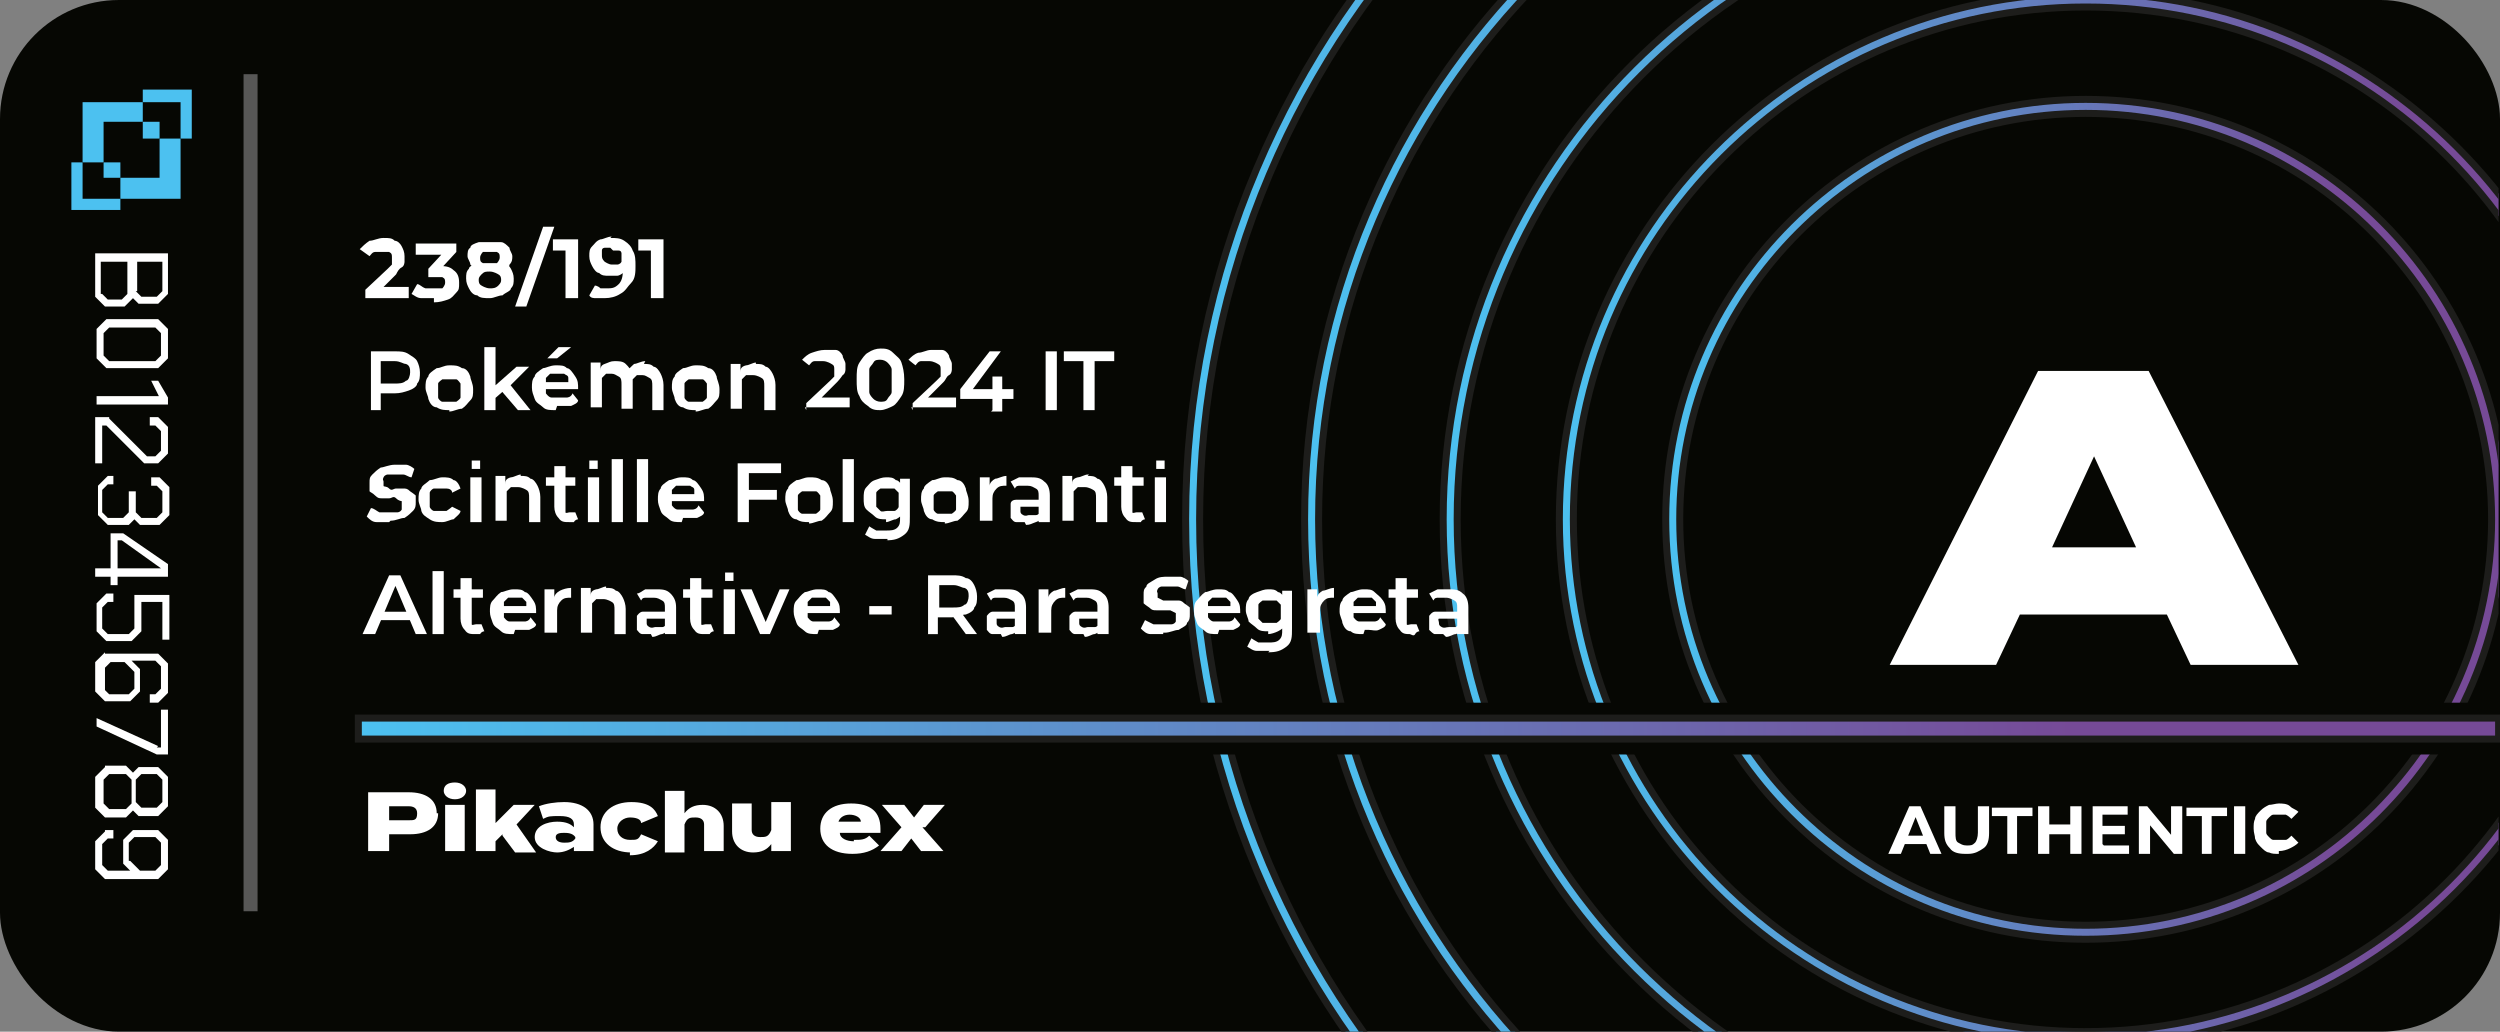 <?xml version="1.0" encoding="UTF-8"?>
<svg id="Livello_1" xmlns="http://www.w3.org/2000/svg" width="178.6" height="73.7" xmlns:xlink="http://www.w3.org/1999/xlink" version="1.1" viewBox="0 0 178.6 73.7">
  <rect x="0" y="0" width="178.6" height="73.7" fill="#808080" stroke="none"/>
  <!-- Generator: Adobe Illustrator 29.6.1, SVG Export Plug-In . SVG Version: 2.1.1 Build 9)  -->
  <defs>
    <clipPath id="clippath">
      <rect y="0" width="178.5" height="73.7" rx="8.5" ry="8.5" style="fill: none;"/>
    </clipPath>
    <linearGradient id="Sfumatura_senza_nome" data-name="Sfumatura senza nome" x1="119.2" y1="37.9" x2="179.1" y2="37.9" gradientTransform="translate(0 75) scale(1 -1)" gradientUnits="userSpaceOnUse">
      <stop offset="0" stop-color="#4cc1f0"/>
      <stop offset=".8" stop-color="#764a97"/>
    </linearGradient>
    <linearGradient id="Sfumatura_senza_nome_2" data-name="Sfumatura senza nome 2" x1="111.5" y1="37.9" x2="186.7" y2="37.9" gradientTransform="translate(0 75) scale(1 -1)" gradientUnits="userSpaceOnUse">
      <stop offset="0" stop-color="#4cc1f0"/>
      <stop offset=".8" stop-color="#764a97"/>
    </linearGradient>
    <linearGradient id="Sfumatura_senza_nome_3" data-name="Sfumatura senza nome 3" x1="103.3" y1="37.9" x2="195" y2="37.9" gradientTransform="translate(0 75) scale(1 -1)" gradientUnits="userSpaceOnUse">
      <stop offset="0" stop-color="#4cc1f0"/>
      <stop offset=".8" stop-color="#764a97"/>
    </linearGradient>
    <linearGradient id="Sfumatura_senza_nome_4" data-name="Sfumatura senza nome 4" x1="84.8" y1="37.9" x2="213.4" y2="37.9" gradientTransform="translate(0 75) scale(1 -1)" gradientUnits="userSpaceOnUse">
      <stop offset="0" stop-color="#4cc1f0"/>
      <stop offset=".8" stop-color="#764a97"/>
    </linearGradient>
    <linearGradient id="Sfumatura_senza_nome_5" data-name="Sfumatura senza nome 5" x1="93.3" y1="37.9" x2="204.9" y2="37.9" gradientTransform="translate(0 75) scale(1 -1)" gradientUnits="userSpaceOnUse">
      <stop offset="0" stop-color="#4cc1f0"/>
      <stop offset=".8" stop-color="#764a97"/>
    </linearGradient>
    <linearGradient id="Sfumatura_senza_nome_6" data-name="Sfumatura senza nome 6" x1="25.7" y1="23" x2="178.6" y2="23" gradientTransform="translate(0 75) scale(1 -1)" gradientUnits="userSpaceOnUse">
      <stop offset="0" stop-color="#4cc1f0"/>
      <stop offset=".8" stop-color="#764a97"/>
    </linearGradient>
  </defs>
  <g id="Livello_2">
    <rect y="0" width="178.6" height="73.7" rx="8.5" ry="8.5" style="fill: #060703;"/>
  </g>
  <g id="Livello_11" data-name="Livello_1">
    <line x1="17.9" y1="5.3" x2="17.9" y2="65.1" style="fill: none; stroke: #575756; stroke-miterlimit: 10; stroke-width: 1px;"/>
    <g style="clip-path: url(#clippath);">
      <g>
        <path d="M149,7.1c-16.5,0-30,13.4-30,30s13.4,30,30,30,30-13.4,30-30-13.4-30-30-30ZM149,66.1c-16,0-29-13-29-29s13-29,29-29,29,13,29,29-13,29-29,29Z" style="fill: url(#Sfumatura_senza_nome); stroke: #1d1d1b; stroke-miterlimit: 10; stroke-width: .5px;"/>
        <path d="M149-.5c-20.7,0-37.6,16.9-37.6,37.6s16.9,37.6,37.6,37.6,37.6-16.9,37.6-37.6S169.7-.5,149-.5ZM149,73.7c-20.2,0-36.6-16.4-36.6-36.6S128.8.5,149,.5s36.6,16.4,36.6,36.6-16.4,36.6-36.6,36.6Z" style="fill: url(#Sfumatura_senza_nome_2); stroke: #1d1d1b; stroke-miterlimit: 10; stroke-width: .5px;"/>
        <path d="M149-8.8c-25.3,0-45.9,20.6-45.9,45.9s20.6,45.9,45.9,45.9,45.9-20.6,45.9-45.9-20.6-45.9-45.9-45.9ZM149,82c-24.7,0-44.9-20.1-44.9-44.9S124.3-7.8,149-7.8s44.9,20.1,44.9,44.9-20.1,44.9-44.9,44.9Z" style="fill: url(#Sfumatura_senza_nome_3); stroke: #1d1d1b; stroke-miterlimit: 10; stroke-width: .5px;"/>
        <path d="M149-27.2c-35.4,0-64.3,28.8-64.3,64.3s28.8,64.3,64.3,64.3,64.3-28.8,64.3-64.3-28.8-64.3-64.3-64.3ZM149,100.4c-34.9,0-63.3-28.4-63.3-63.3s28.4-63.3,63.3-63.3,63.3,28.4,63.3,63.3-28.4,63.3-63.3,63.3Z" style="fill: url(#Sfumatura_senza_nome_4); stroke: #1d1d1b; stroke-miterlimit: 10; stroke-width: .5px;"/>
        <path d="M149-18.7c-30.8,0-55.8,25-55.8,55.8s25,55.8,55.8,55.8,55.8-25,55.8-55.8-25-55.8-55.8-55.8ZM149,91.9c-30.2,0-54.8-24.6-54.8-54.8s24.6-54.8,54.8-54.8,54.8,24.6,54.8,54.8-24.6,54.8-54.8,54.8Z" style="fill: url(#Sfumatura_senza_nome_5); stroke: #1d1d1b; stroke-miterlimit: 10; stroke-width: .5px;"/>
      </g>
    </g>
    <rect x="25.6" y="50.2" width="152.9" height="3.7" style="fill: #060703;"/>
    <rect x="25.6" y="51.3" width="152.9" height="1.5" style="fill: url(#Sfumatura_senza_nome_6); stroke: #1d1d1b; stroke-miterlimit: 10; stroke-width: .5px;"/>
    <polygon points="11.4 9.9 11.4 8.7 10.2 8.7 10.2 9.9 11.4 9.9 11.4 9.9 11.4 9.9" style="fill: #4cc1f0;"/>
    <polygon points="8.6 12.7 8.6 11.6 7.4 11.6 7.4 11.6 7.4 11.6 7.4 12.7 8.6 12.7 8.6 12.7 8.6 12.7" style="fill: #4cc1f0;"/>
    <polygon points="12.9 14.2 12.9 9.9 12.9 9.9 11.4 9.9 11.4 9.9 11.4 9.9 11.4 12.7 8.6 12.7 8.6 12.7 8.6 12.7 8.6 14.2 12.9 14.2" style="fill: #4cc1f0;"/>
    <polygon points="11.4 9.9 11.4 9.9 11.4 9.9 11.4 9.9" style="fill: #4cc1f0;"/>
    <polygon points="11.4 9.9 11.4 9.9 11.4 9.9 11.4 9.9" style="fill: #4cc1f0;"/>
    <polygon points="8.6 12.7 8.6 12.7 8.6 12.7 8.6 12.7" style="fill: #4cc1f0;"/>
    <polygon points="8.6 12.7 8.6 12.7 8.6 12.7 8.6 12.7" style="fill: #4cc1f0;"/>
    <polygon points="13.7 9.9 13.7 6.4 10.2 6.4 10.2 7.3 12.9 7.3 12.9 9.9 12.9 9.9 13.7 9.9" style="fill: #4cc1f0;"/>
    <polygon points="8.6 14.2 5.9 14.2 5.9 11.6 5.1 11.6 5.1 15 8.6 15 8.6 14.2" style="fill: #4cc1f0;"/>
    <polygon points="7.4 11.6 7.4 8.7 10.2 8.7 10.2 7.3 5.9 7.3 5.9 11.6 7.4 11.6 7.4 11.6 7.4 11.6" style="fill: #4cc1f0;"/>
    <polygon points="7.4 11.6 7.4 11.6 7.4 11.6 7.4 11.6" style="fill: #4cc1f0;"/>
    <polygon points="7.4 11.6 7.4 11.6 7.4 11.6 7.4 11.6" style="fill: #4cc1f0;"/>
  </g>
  <g id="Livello_3">
    <g>
      <rect x="25.9" y="56.4" width="147.8" height="12" style="fill: none;"/>
      <path d="M31.3,58.1c0,1-.8,1.5-2,1.5h-1.5v1.2h-1.5v-4.2h2.9c1.2,0,2,.5,2,1.5h0ZM29.8,58.1c0-.4-.3-.5-.6-.5h-1.4v1h1.4c.4,0,.6,0,.6-.5Z" style="fill: #fff;"/>
      <path d="M31.7,56.5c0-.4.3-.6.8-.6s.8.3.8.6-.3.6-.8.6-.8-.3-.8-.6ZM33.2,60.8h-1.4v-3.3h1.4v3.3Z" style="fill: #fff;"/>
      <path d="M35.9,59.6l-.5.5v.7h-1.4v-4.4h1.4v2.4l1.3-1.3h1.5l-1.3,1.4,1.4,2h-1.5l-.9-1.2h0Z" style="fill: #fff;"/>
      <path d="M42.4,58.9v1.3c0,.2,0,.4,0,.6h-1.4s0-.2,0-.3h0c-.3.2-.7.4-1.2.4s-1.6-.3-1.6-1.1.9-1.1,1.6-1.1,1,.2,1.2.4v-.2c0-.4-.3-.6-1-.6s-.8,0-1.2.2l-.3-.9c.5-.2,1.2-.3,1.8-.3,1.3,0,2.1.6,2.1,1.6ZM41.1,59.8c-.2-.3-.6-.3-.8-.3s-.6,0-.6.3.3.4.6.4.6,0,.8-.3h0Z" style="fill: #fff;"/>
      <path d="M45.1,60.9c-1.3,0-2.2-.7-2.2-1.8s.9-1.8,2.2-1.8,1.7.5,1.9,1l-1.2.5c0-.3-.4-.4-.8-.4s-.9.3-.9.8.4.8.9.8.6,0,.8-.4l1.2.5c-.3.5-.9,1-2,1v-.2Z" style="fill: #fff;"/>
      <path d="M51.7,58.8v2h-1.4v-1.9c0-.3-.2-.5-.6-.5s-.6,0-.8.5v2h-1.4v-4.4h1.4v1.6c.3-.4.7-.6,1.3-.6.9,0,1.5.6,1.5,1.5v-.2Z" style="fill: #fff;"/>
      <path d="M56.5,57.5v3.3h-1.4v-.5c-.3.4-.7.6-1.3.6-.9,0-1.5-.6-1.5-1.5v-2h1.4v1.9c0,.3.2.5.6.5s.6,0,.8-.5v-2h1.4v.2Z" style="fill: #fff;"/>
      <path d="M61,60c.5,0,.8,0,1.1-.3l.7.7c-.5.4-1.1.6-1.9.6-1.5,0-2.3-.7-2.3-1.8s.8-1.8,2.2-1.8,2.1.6,2.1,1.8,0,.2,0,.3h-2.9c0,.4.5.6,1,.6h0ZM59.9,58.7h1.6c0-.3-.4-.5-.8-.5s-.7.2-.8.5Z" style="fill: #fff;"/>
      <path d="M65.9,59.1l1.5,1.7h-1.6l-.7-.9-.7.9h-1.5l1.5-1.7-1.4-1.6h1.6l.7.9.7-.9h1.5l-1.4,1.6h-.2Z" style="fill: #fff;"/>
    </g>
    <g>
      <rect x="126.8" y="25.3" width="45.5" height="26.7" style="fill: none;"/>
      <path d="M154.8,43.9h-10.5l-1.7,3.6h-7.6l10.6-21h7.9l10.7,21h-7.7l-1.7-3.6ZM152.6,39.1l-3-6.5-3,6.5h6.1,0Z" style="fill: #fff;"/>
    </g>
    <g>
      <rect x="25.9" y="8.8" width="108.9" height="42.9" style="fill: none;"/>
      <path d="M26.1,21.3v-.6l1.6-1.5.3-.3s0-.2,0-.3v-.2c0-.2,0-.3-.2-.4,0,0-.3,0-.5,0s-.3,0-.5,0c-.2,0-.3.2-.4.3l-.7-.5c.2-.2.4-.4.7-.6.3,0,.6-.2,1-.2s.6,0,.8.2c.2,0,.4.2.5.4s.2.4.2.7v.4c0,0,0,.3-.2.4s-.3.3-.4.5l-1.3,1.3-.2-.4h2.4v.8s-3.2,0-3.2,0Z" style="fill: #fff;"/>
      <path d="M31,21.3c-.3,0-.6,0-.9,0s-.5-.2-.7-.3l.4-.7c.2,0,.3.2.6.3.2,0,.4,0,.6,0s.4,0,.6,0c0,0,.2-.2.2-.4s0-.3-.2-.4c0,0-.3,0-.6,0h-.4v-.6l1.2-1.3v.3c0,0-2.1,0-2.1,0v-.8h2.9v.6l-1.2,1.3-.5-.3h.3c.5,0,.9,0,1.2.3.3.2.4.5.4.9s0,.5-.2.7-.3.4-.6.5-.6.2-1,.2h0Z" style="fill: #fff;"/>
      <path d="M35,21.3c-.4,0-.7,0-.9-.2-.3,0-.5-.3-.6-.5s-.2-.4-.2-.7,0-.5.2-.7c0-.2.4-.3.6-.4.3,0,.6,0,.9,0s.7,0,.9,0c.3,0,.5.2.6.4s.2.4.2.7,0,.5-.2.7c0,.2-.4.3-.6.5-.3,0-.6.2-.9.2ZM35,19.3c-.3,0-.6,0-.8,0-.2,0-.4-.2-.6-.4,0-.2-.2-.4-.2-.6s0-.5.2-.6c0-.2.3-.3.6-.4.2,0,.5,0,.8,0s.6,0,.8,0c.2,0,.4.2.6.4,0,.2.2.4.2.6s0,.4-.2.6c0,.2-.3.3-.6.4-.2,0-.5,0-.9,0h0ZM35,20.6c.2,0,.4,0,.6-.2s.2-.3.2-.4,0-.3-.2-.4c0,0-.3-.2-.6-.2s-.4,0-.6.2-.2.3-.2.4,0,.3.2.4c0,0,.3.2.6.2ZM35,18.8c.2,0,.4,0,.5,0,0,0,.2-.2.2-.4s0-.3-.2-.4c0,0-.3,0-.5,0s-.3,0-.5,0c0,0-.2.2-.2.4s0,.3.2.4c0,0,.3,0,.5,0Z" style="fill: #fff;"/>
      <path d="M36.8,21.9l2-5.7h.8l-2,5.7s-.8,0-.8,0Z" style="fill: #fff;"/>
      <path d="M40.4,21.3v-3.8l.4.4h-1.3v-.8h1.8v4.2h-1,0Z" style="fill: #fff;"/>
      <path d="M43.6,17c.4,0,.7,0,1,.2s.5.4.6.7c.2.3.2.7.2,1.1s0,.9-.3,1.2-.4.6-.8.8c-.3.2-.7.3-1.1.3h-.6c-.2,0-.4,0-.5-.2l.4-.7c0,0,.2,0,.4.2h.4c.4,0,.6,0,.9-.3.2-.2.3-.5.3-1s0-.2,0-.2v-.3l.3.3c0,.2-.2.3-.3.4s-.3.2-.4.2h-.6c-.3,0-.5,0-.7-.2-.2,0-.4-.3-.5-.5s-.2-.4-.2-.7,0-.5.2-.7.3-.4.6-.5c.2,0,.5-.2.8-.2h0ZM43.6,17.7h-.4c0,0-.2,0-.2.2v.3c0,.2,0,.3.2.5,0,0,.3.2.5.2h.4c0,0,.2,0,.3-.2v-.6s0-.2-.2-.2h-.4l-.2-.2Z" style="fill: #fff;"/>
      <path d="M46.5,21.3v-3.8l.4.4h-1.3v-.8h1.8v4.2h-1,0Z" style="fill: #fff;"/>
      <path d="M26.5,29.3v-4.2h1.7c.4,0,.7,0,1,.2s.5.3.6.5.2.5.2.8,0,.6-.2.8c0,.2-.3.4-.6.5s-.6.2-1,.2h-1.3l.3-.4v1.6h-.8,0ZM27.2,27.8l-.3-.4h1.3c.3,0,.6,0,.8-.2.2,0,.3-.4.3-.6s0-.5-.3-.6c-.2,0-.4-.2-.8-.2h-1.3l.3-.4v2.4Z" style="fill: #fff;"/>
      <path d="M32.1,29.3c-.3,0-.6,0-.9-.2-.3,0-.5-.3-.6-.6,0-.2-.2-.5-.2-.8s0-.6.2-.8c0-.2.3-.4.6-.6.3,0,.5-.2.9-.2s.6,0,.9.2c.3,0,.5.3.6.6,0,.2.2.5.2.9s0,.6-.2.8-.3.4-.6.6c-.3,0-.6.2-.9.2h0ZM32.1,28.7c.2,0,.3,0,.5,0,0,0,.3-.2.3-.3,0-.2,0-.3,0-.5s0-.4,0-.5c0,0-.2-.3-.3-.3s-.3,0-.5,0-.3,0-.5,0c0,0-.3.2-.3.3,0,.2,0,.3,0,.5s0,.4,0,.5.2.3.3.3.3,0,.5,0Z" style="fill: #fff;"/>
      <path d="M34.6,29.3v-4.5h.8v4.5h-.8ZM35.2,28.6v-.9l1.7-1.5h.9l-1.4,1.4-.4.3-.8.7ZM37,29.3l-1.2-1.4.5-.6,1.6,2s-.9,0-.9,0Z" style="fill: #fff;"/>
      <path d="M39.7,29.3c-.4,0-.7,0-.9-.2s-.5-.3-.6-.6-.2-.5-.2-.8,0-.6.2-.8c0-.2.3-.4.6-.6.2,0,.5-.2.9-.2s.6,0,.8.2c.2,0,.4.3.6.6s.2.5.2.9,0,0,0,0h0c0,0-2.7,0-2.7,0v-.5h2.3l-.3.2c0-.2,0-.3,0-.5s-.2-.2-.3-.3c0,0-.3,0-.5,0s-.3,0-.5,0c0,0-.2.2-.3.3,0,0,0,.3,0,.5h0c0,.3,0,.5,0,.6,0,0,.2.3.4.3s.3,0,.6,0h.5c0,0,.3,0,.4-.3l.4.5c0,.2-.3.3-.5.4-.2,0-.5,0-.7,0h-.3ZM39.1,25.6l.8-.8h.9l-1,.8h-.7Z" style="fill: #fff;"/>
      <path d="M46,26c.3,0,.5,0,.7.2.2,0,.4.3.5.5s.2.5.2.8v1.8h-.8v-1.7c0-.3,0-.5-.2-.6s-.3-.2-.5-.2-.3,0-.4,0c0,0-.2.2-.3.3,0,0,0,.3,0,.5v1.6h-.8v-1.7c0-.3,0-.5-.2-.6s-.3-.2-.5-.2-.3,0-.4,0c0,0-.2.2-.3.3,0,0,0,.3,0,.5v1.6h-.8v-3.2h.7v.9-.3c0-.2,0-.4.3-.5s.4-.2.7-.2.6,0,.8.2.4.4.4.7h-.3c0-.3.3-.5.5-.7.2,0,.5-.2.8-.2h0Z" style="fill: #fff;"/>
      <path d="M49.7,29.3c-.3,0-.6,0-.9-.2-.3,0-.5-.3-.6-.6,0-.2-.2-.5-.2-.8s0-.6.2-.8c0-.2.3-.4.6-.6.3,0,.5-.2.9-.2s.6,0,.9.2c.3,0,.5.3.6.6,0,.2.2.5.2.9s0,.6-.2.8-.3.4-.6.6c-.3,0-.6.2-.9.2h0ZM49.7,28.7c.2,0,.3,0,.5,0,0,0,.3-.2.3-.3,0-.2,0-.3,0-.5s0-.4,0-.5c0,0-.2-.3-.3-.3s-.3,0-.5,0-.3,0-.5,0c0,0-.3.2-.3.3,0,.2,0,.3,0,.5s0,.4,0,.5.2.3.3.3.3,0,.5,0Z" style="fill: #fff;"/>
      <path d="M54,26c.3,0,.5,0,.7.2.2,0,.4.3.5.5s.2.5.2.8v1.8h-.8v-1.7c0-.3,0-.5-.2-.6,0,0-.3-.2-.6-.2s-.3,0-.5,0c0,0-.2.2-.3.3,0,0,0,.3,0,.5v1.6h-.8v-3.2h.7v.9-.3c0-.2,0-.4.4-.5.2,0,.5-.2.7-.2h0Z" style="fill: #fff;"/>
      <path d="M57.6,29.3v-.5l1.7-1.6c0,0,.2-.2.3-.3,0,0,0-.2,0-.3v-.2c0-.2,0-.3-.2-.4,0,0-.3-.2-.6-.2s-.4,0-.6,0c-.2,0-.3.2-.4.3l-.5-.4c.2-.2.4-.4.7-.5s.6-.2.9-.2.6,0,.8,0c.2,0,.4.2.5.4,0,.2.2.4.2.6v.4c0,0,0,.3-.2.4,0,0-.2.3-.4.5l-1.4,1.4-.2-.3h2.5v.7h-3.2Z" style="fill: #fff;"/>
      <path d="M62.9,29.3c-.3,0-.6,0-.9-.3-.3-.2-.5-.4-.6-.7-.2-.3-.2-.7-.2-1.2s0-.9.2-1.2c.2-.3.4-.6.6-.7.3-.2.6-.3.9-.3s.6,0,.9.3.5.4.6.7.2.7.2,1.2,0,.9-.2,1.2c-.2.3-.4.6-.6.7s-.6.3-.9.3ZM62.9,28.7c.2,0,.4,0,.5-.2s.3-.3.3-.5,0-.5,0-.8,0-.6,0-.8c0-.2-.2-.4-.3-.5s-.3-.2-.5-.2-.4,0-.5.2-.3.3-.3.5,0,.5,0,.8,0,.6,0,.8c0,.2.2.4.3.5s.3.2.5.2Z" style="fill: #fff;"/>
      <path d="M65.2,29.3v-.5l1.7-1.6c0,0,.2-.2.3-.3,0,0,0-.2,0-.3v-.2c0-.2,0-.3-.2-.4,0,0-.3-.2-.6-.2s-.4,0-.6,0c-.2,0-.3.2-.4.3l-.5-.4c.2-.2.4-.4.7-.5.3,0,.6-.2.9-.2s.6,0,.8,0c.2,0,.4.2.5.4,0,.2.2.4.2.6v.4c0,0,0,.3-.2.4s-.2.3-.4.5l-1.4,1.4-.2-.3h2.5v.7h-3.2Z" style="fill: #fff;"/>
      <path d="M68.6,28.3v-.5l2.1-2.7h.8l-2,2.7h-.4c0,0,3.3,0,3.3,0v.7h-3.8ZM70.9,29.3v-2.4h.7v2.5h-.8,0Z" style="fill: #fff;"/>
      <path d="M74.7,29.3v-4.2h.8v4.2h-.8Z" style="fill: #fff;"/>
      <path d="M77.4,29.3v-3.5h-1.4v-.7h3.6v.7h-1.4v3.5s-.8,0-.8,0Z" style="fill: #fff;"/>
      <path d="M27.8,37.3c-.3,0-.6,0-.9,0-.3,0-.5-.2-.7-.4l.3-.6c.2,0,.4.2.6.3.2,0,.5,0,.8,0h.5c0,0,.2,0,.3-.2v-.3c0,0,0-.2,0-.3,0,0-.2,0-.4-.2s-.3,0-.5,0c-.2,0-.4,0-.5,0-.2,0-.3,0-.5-.2s-.3-.2-.4-.3c0,0,0-.3,0-.6s0-.4.2-.6.3-.3.6-.5c.2,0,.6-.2,1-.2h.8c.2,0,.5.2.6.3l-.2.6c-.2,0-.4-.2-.6-.2h-1.1c0,0-.2,0-.3.2s0,.2,0,.3,0,.2,0,.3.2,0,.4.2.3,0,.5,0c.2,0,.4,0,.5,0,.2,0,.3,0,.5.2,0,0,.3.2.4.3,0,0,0,.3,0,.5s0,.4-.2.6-.3.3-.6.5c-.3,0-.6.2-1,.2h0Z" style="fill: #fff;"/>
      <path d="M31.6,37.3c-.3,0-.6,0-.9-.2s-.5-.3-.6-.6c0-.2-.2-.5-.2-.8s0-.6.2-.8c0-.2.4-.4.6-.6.3,0,.6-.2.9-.2s.6,0,.8.2c.2,0,.4.3.5.6l-.6.3c0-.2-.2-.3-.4-.3s-.3,0-.4,0-.4,0-.5,0-.3.2-.3.3c0,.2,0,.3,0,.5s0,.4,0,.5.2.3.3.3.3,0,.5,0,.3,0,.4,0c0,0,.3-.2.4-.3l.6.3c0,.2-.3.4-.5.6-.2,0-.5.2-.8.2Z" style="fill: #fff;"/>
      <path d="M34,33.5c0,0-.3,0-.3,0,0,0,0-.2,0-.3s0-.2,0-.3c0,0,.2,0,.3,0s.3,0,.3,0c0,0,0,.2,0,.3s0,.2,0,.3c0,0-.2,0-.3,0ZM33.6,37.3v-3.2h.8v3.2h-.8Z" style="fill: #fff;"/>
      <path d="M37.2,34c.3,0,.5,0,.7.2.2,0,.4.3.5.5s.2.5.2.8v1.8h-.8v-1.7c0-.3,0-.5-.2-.6,0,0-.3-.2-.6-.2s-.3,0-.5,0c0,0-.2.2-.3.3,0,0,0,.3,0,.5v1.6h-.8v-3.2h.7v.9-.3c0-.2,0-.4.4-.5.2,0,.5-.2.7-.2h0Z" style="fill: #fff;"/>
      <path d="M39,34.7v-.6h2.1v.6h-2.1ZM40.7,37.3c-.4,0-.6,0-.8-.3-.2-.2-.3-.5-.3-.8v-2.9h.8v2.9c0,.2,0,.3,0,.4s.2,0,.3,0,.3,0,.4,0l.2.5s-.2,0-.3.2c0,0-.3,0-.4,0Z" style="fill: #fff;"/>
      <path d="M42.4,33.5c0,0-.3,0-.3,0,0,0,0-.2,0-.3s0-.2,0-.3c0,0,.2,0,.3,0s.3,0,.3,0c0,0,0,.2,0,.3s0,.2,0,.3c0,0-.2,0-.3,0ZM42,37.3v-3.2h.8v3.2h-.8Z" style="fill: #fff;"/>
      <path d="M43.7,37.3v-4.5h.8v4.5h-.8Z" style="fill: #fff;"/>
      <path d="M45.5,37.3v-4.5h.8v4.5h-.8Z" style="fill: #fff;"/>
      <path d="M48.7,37.3c-.4,0-.7,0-.9-.2s-.5-.3-.6-.6-.2-.5-.2-.8,0-.6.2-.8c0-.2.3-.4.6-.6.2,0,.5-.2.9-.2s.6,0,.8.2c.2,0,.4.3.6.6s.2.5.2.9,0,0,0,0h0c0,0-2.7,0-2.7,0v-.5h2.3l-.3.2c0-.2,0-.3,0-.5s-.2-.2-.3-.3c0,0-.3,0-.5,0s-.3,0-.5,0c0,0-.2.2-.3.3,0,0,0,.3,0,.5h0c0,.3,0,.5,0,.6,0,0,.2.3.4.3s.3,0,.6,0h.5c0,0,.3,0,.4-.3l.4.5c0,.2-.3.3-.5.4-.2,0-.5,0-.7,0h-.3Z" style="fill: #fff;"/>
      <path d="M53.5,37.3h-.8v-4.2h3.1v.7h-2.3v3.5ZM53.4,35h2.1v.7h-2.1v-.7Z" style="fill: #fff;"/>
      <path d="M57.8,37.3c-.3,0-.6,0-.9-.2-.3,0-.5-.3-.6-.6,0-.2-.2-.5-.2-.8s0-.6.2-.8c0-.2.3-.4.6-.6.3,0,.5-.2.9-.2s.6,0,.9.2c.3,0,.5.3.6.6,0,.2.2.5.2.9s0,.6-.2.8-.3.4-.6.6c-.3,0-.6.2-.9.2h0ZM57.8,36.7c.2,0,.3,0,.5,0,0,0,.3-.2.3-.3,0-.2,0-.3,0-.5s0-.4,0-.5c0,0-.2-.3-.3-.3s-.3,0-.5,0-.3,0-.5,0c0,0-.3.2-.3.3,0,.2,0,.3,0,.5s0,.4,0,.5.2.3.3.3.3,0,.5,0Z" style="fill: #fff;"/>
      <path d="M60.2,37.3v-4.5h.8v4.5h-.8Z" style="fill: #fff;"/>
      <path d="M63.3,37.1c-.3,0-.6,0-.8-.2s-.4-.3-.6-.5-.2-.5-.2-.8,0-.6.2-.8.3-.4.6-.5.5-.2.8-.2.5,0,.7.2c.2,0,.4.3.5.5s.2.5.2.9,0,.6-.2.9c0,.2-.3.4-.5.5-.2,0-.5.2-.7.2v-.2ZM63.4,38.5c-.3,0-.6,0-.9,0-.3,0-.5-.2-.7-.3l.3-.6c0,0,.3.2.5.3.2,0,.4,0,.7,0s.6,0,.8-.2c.2-.2.2-.4.2-.7v-2.8h.7v2.7c0,.6,0,1-.4,1.3s-.7.4-1.3.4h.1ZM63.4,36.5c.2,0,.4,0,.5,0s.3-.2.3-.3,0-.3,0-.5,0-.3,0-.5c0,0-.2-.2-.3-.3,0,0-.3,0-.5,0s-.4,0-.5,0c0,0-.3.2-.3.3s0,.3,0,.5,0,.3,0,.5c0,0,.2.2.3.3s.3,0,.5,0Z" style="fill: #fff;"/>
      <path d="M67.5,37.3c-.3,0-.6,0-.9-.2-.3,0-.5-.3-.6-.6,0-.2-.2-.5-.2-.8s0-.6.2-.8c0-.2.3-.4.6-.6.3,0,.5-.2.9-.2s.6,0,.9.2c.3,0,.5.3.6.6,0,.2.2.5.2.9s0,.6-.2.8-.3.4-.6.6c-.3,0-.6.2-.9.2h0ZM67.5,36.7c.2,0,.3,0,.5,0,0,0,.3-.2.3-.3,0-.2,0-.3,0-.5s0-.4,0-.5c0,0-.2-.3-.3-.3s-.3,0-.5,0-.3,0-.5,0c0,0-.3.2-.3.3,0,.2,0,.3,0,.5s0,.4,0,.5.2.3.3.3.3,0,.5,0Z" style="fill: #fff;"/>
      <path d="M70,37.3v-3.2h.7v.9-.3c0-.2.2-.4.4-.5.2,0,.5-.2.8-.2v.7h0c-.3,0-.5,0-.7.2s-.3.4-.3.7v1.6h-.9Z" style="fill: #fff;"/>
      <path d="M73.2,37.3c-.2,0-.5,0-.6,0-.2,0-.3-.2-.4-.3,0,0,0-.3,0-.5s0-.3,0-.5.2-.3.4-.3.5,0,.8,0h.9v.5h-.9c-.3,0-.4,0-.5,0,0,0,0,.2,0,.3s0,.2.2.3.3,0,.4,0,.3,0,.5,0,.3-.2.3-.4v.5c0,.2,0,.3-.3.4s-.4.2-.7.2h0ZM74.2,37.3v-.6h0v-1.3c0-.2,0-.4-.2-.5s-.3-.2-.6-.2h-.5c-.2,0-.3,0-.4.2l-.3-.5.6-.3h.7c.5,0,.8,0,1.1.3.3.2.4.6.4,1v1.9h-.8Z" style="fill: #fff;"/>
      <path d="M77.7,34c.3,0,.5,0,.7.2.2,0,.4.3.5.5s.2.5.2.8v1.8h-.8v-1.7c0-.3,0-.5-.2-.6,0,0-.3-.2-.6-.2s-.3,0-.5,0c0,0-.2.2-.3.3,0,0,0,.3,0,.5v1.6h-.8v-3.2h.7v.9-.3c0-.2,0-.4.4-.5.2,0,.5-.2.7-.2h.1Z" style="fill: #fff;"/>
      <path d="M79.6,34.7v-.6h2.1v.6h-2.1ZM81.2,37.3c-.4,0-.6,0-.8-.3-.2-.2-.3-.5-.3-.8v-2.9h.8v2.9c0,.2,0,.3,0,.4s.2,0,.3,0,.3,0,.4,0l.2.5s-.2,0-.3.2c0,0-.3,0-.4,0Z" style="fill: #fff;"/>
      <path d="M82.9,33.5c0,0-.3,0-.3,0,0,0,0-.2,0-.3s0-.2,0-.3c0,0,.2,0,.3,0s.3,0,.3,0c0,0,0,.2,0,.3s0,.2,0,.3c0,0-.2,0-.3,0ZM82.5,37.3v-3.2h.8v3.2h-.8Z" style="fill: #fff;"/>
      <path d="M25.9,45.3l1.9-4.2h.8l1.9,4.2h-.8l-1.6-3.8h.3l-1.6,3.8h-.9ZM26.7,44.3l.2-.6h2.3l.2.6h-2.7Z" style="fill: #fff;"/>
      <path d="M30.9,45.3v-4.5h.8v4.5h-.8Z" style="fill: #fff;"/>
      <path d="M32.4,42.7v-.6h2.1v.6h-2.1ZM34,45.3c-.4,0-.6,0-.8-.3-.2-.2-.3-.5-.3-.8v-2.9h.8v2.9c0,.2,0,.3,0,.4s.2,0,.3,0,.3,0,.4,0l.2.5s-.2,0-.3.2c0,0-.3,0-.4,0Z" style="fill: #fff;"/>
      <path d="M36.7,45.3c-.4,0-.7,0-.9-.2s-.5-.3-.6-.6-.2-.5-.2-.8,0-.6.2-.8.3-.4.6-.6c.2,0,.5-.2.9-.2s.6,0,.8.2c.2,0,.4.3.6.6s.2.5.2.9,0,0,0,0h0c0,0-2.7,0-2.7,0v-.5h2.3l-.3.2c0-.2,0-.3,0-.5,0,0-.2-.2-.3-.3,0,0-.3,0-.5,0s-.3,0-.5,0c0,0-.2.2-.3.3,0,0,0,.3,0,.5h0c0,.3,0,.5,0,.6,0,0,.2.3.4.3s.3,0,.6,0h.5c0,0,.3,0,.4-.3l.4.5c0,.2-.3.3-.5.4-.2,0-.5,0-.7,0h-.3Z" style="fill: #fff;"/>
      <path d="M38.9,45.3v-3.2h.7v.9-.3c0-.2.2-.4.4-.5s.5-.2.8-.2v.7h0c-.3,0-.5,0-.7.2s-.3.4-.3.7v1.6h-.9Z" style="fill: #fff;"/>
      <path d="M43.3,42c.3,0,.5,0,.7.2.2,0,.4.3.5.5s.2.5.2.8v1.8h-.8v-1.7c0-.3,0-.5-.2-.6,0,0-.3-.2-.6-.2s-.3,0-.5,0c0,0-.2.2-.3.3,0,0,0,.3,0,.5v1.6h-.8v-3.2h.7v.9-.3c0-.2,0-.4.4-.5.2,0,.5-.2.7-.2h0Z" style="fill: #fff;"/>
      <path d="M46.5,45.3c-.2,0-.5,0-.6,0-.2,0-.3-.2-.4-.3,0,0,0-.3,0-.5s0-.3,0-.5c0,0,.2-.3.4-.3s.5,0,.8,0h.9v.5h-.9c-.3,0-.4,0-.5,0,0,0,0,.2,0,.3s0,.2.2.3.3,0,.4,0,.3,0,.5,0,.3-.2.3-.4v.5c0,.2,0,.3-.3.4-.2,0-.4.2-.7.2h0ZM47.5,45.3v-.6h0v-1.3c0-.2,0-.4-.2-.5s-.3-.2-.6-.2h-.5c-.2,0-.3,0-.4.2l-.3-.5c.2,0,.4-.2.6-.3h.7c.5,0,.8,0,1.1.3s.4.6.4,1v1.9h-.8Z" style="fill: #fff;"/>
      <path d="M48.8,42.7v-.6h2.1v.6h-2.1ZM50.4,45.3c-.4,0-.6,0-.8-.3-.2-.2-.3-.5-.3-.8v-2.9h.8v2.9c0,.2,0,.3,0,.4s.2,0,.3,0,.3,0,.4,0l.2.5s-.2,0-.3.2c0,0-.3,0-.4,0Z" style="fill: #fff;"/>
      <path d="M52.1,41.5c0,0-.3,0-.3,0,0,0,0-.2,0-.3s0-.2,0-.3c0,0,.2,0,.3,0s.3,0,.3,0c0,0,0,.2,0,.3s0,.2,0,.3c0,0-.2,0-.3,0ZM51.7,45.3v-3.2h.8v3.2h-.8Z" style="fill: #fff;"/>
      <path d="M54.3,45.3l-1.4-3.2h.8l1.2,2.8h-.4l1.2-2.8h.7l-1.4,3.2h-.8,0Z" style="fill: #fff;"/>
      <path d="M58.4,45.3c-.4,0-.7,0-.9-.2s-.5-.3-.6-.6-.2-.5-.2-.8,0-.6.2-.8.3-.4.6-.6c.2,0,.5-.2.9-.2s.6,0,.8.2c.2,0,.4.3.6.6s.2.5.2.9,0,0,0,0h0c0,0-2.7,0-2.7,0v-.5h2.3l-.3.2c0-.2,0-.3,0-.5,0,0-.2-.2-.3-.3,0,0-.3,0-.5,0s-.3,0-.5,0c0,0-.2.2-.3.3,0,0,0,.3,0,.5h0c0,.3,0,.5,0,.6,0,0,.2.3.4.3s.3,0,.6,0h.5c0,0,.3,0,.4-.3l.4.5c0,.2-.3.3-.5.4-.2,0-.5,0-.7,0h-.3Z" style="fill: #fff;"/>
      <path d="M62.1,43.9v-.6h1.6v.6h-1.6Z" style="fill: #fff;"/>
      <path d="M66.3,45.3v-4.2h1.7c.4,0,.7,0,1,.2.3,0,.5.3.6.5s.2.5.2.8,0,.6-.2.8c0,.2-.3.4-.6.5-.3,0-.6.2-1,.2h-1.3l.3-.4v1.6h-.8,0ZM67.1,43.8l-.3-.4h1.3c.3,0,.6,0,.8-.2.2,0,.3-.4.3-.6s0-.5-.3-.6c-.2,0-.4-.2-.8-.2h-1.3l.3-.4v2.4ZM69,45.3l-1.1-1.5h.8l1.1,1.5h-.8Z" style="fill: #fff;"/>
      <path d="M71.5,45.3c-.2,0-.5,0-.6,0-.2,0-.3-.2-.4-.3,0,0,0-.3,0-.5s0-.3,0-.5c0,0,.2-.3.4-.3s.5,0,.8,0h.9v.5h-.9c-.3,0-.4,0-.5,0,0,0,0,.2,0,.3s0,.2.2.3.3,0,.4,0,.3,0,.5,0,.3-.2.3-.4v.5c0,.2,0,.3-.3.4-.2,0-.4.2-.7.2h0ZM72.5,45.3v-.6h0v-1.3c0-.2,0-.4-.2-.5s-.3-.2-.6-.2h-.5c-.2,0-.3,0-.4.2l-.3-.5.6-.3h.7c.5,0,.8,0,1.1.3.3.2.4.6.4,1v1.9h-.8Z" style="fill: #fff;"/>
      <path d="M74.2,45.3v-3.2h.7v.9-.3c0-.2.2-.4.4-.5.2,0,.5-.2.8-.2v.7h0c-.3,0-.5,0-.7.2s-.3.4-.3.7v1.6h-.9Z" style="fill: #fff;"/>
      <path d="M77.4,45.3c-.2,0-.5,0-.6,0-.2,0-.3-.2-.4-.3,0,0,0-.3,0-.5s0-.3,0-.5c0,0,.2-.3.4-.3s.5,0,.8,0h.9v.5h-.9c-.3,0-.4,0-.5,0,0,0,0,.2,0,.3s0,.2.2.3.3,0,.4,0,.3,0,.5,0,.3-.2.3-.4v.5c0,.2,0,.3-.3.4-.2,0-.4.2-.7.2h0ZM78.4,45.3v-.6h0v-1.3c0-.2,0-.4-.2-.5s-.3-.2-.6-.2h-.5c-.2,0-.3,0-.4.2l-.3-.5.6-.3h.7c.5,0,.8,0,1.1.3.3.2.4.6.4,1v1.9h-.8Z" style="fill: #fff;"/>
      <path d="M83.1,45.3c-.3,0-.6,0-.9,0-.3,0-.5-.2-.7-.4l.3-.6.6.3c.2,0,.5,0,.8,0h.5c0,0,.2,0,.3-.2v-.3c0,0,0-.2,0-.3l-.4-.2c-.2,0-.3,0-.5,0-.2,0-.4,0-.5,0-.2,0-.3,0-.5-.2,0,0-.3-.2-.4-.3,0,0,0-.3,0-.6s0-.4.2-.6c0-.2.3-.3.6-.5s.6-.2,1-.2h.8c.2,0,.5.2.6.3l-.2.6c-.2,0-.4-.2-.6-.2h-1.1c0,0-.2,0-.3.2s0,.2,0,.3,0,.2,0,.3l.4.2c.2,0,.3,0,.5,0,.2,0,.4,0,.5,0,.2,0,.3,0,.5.2,0,0,.3.2.4.3,0,0,0,.3,0,.5s0,.4-.2.6c0,.2-.3.3-.6.5-.3,0-.6.2-1,.2h-.1Z" style="fill: #fff;"/>
      <path d="M87,45.3c-.4,0-.7,0-.9-.2s-.5-.3-.6-.6-.2-.5-.2-.8,0-.6.2-.8.3-.4.6-.6c.2,0,.5-.2.9-.2s.6,0,.8.2c.2,0,.4.3.6.6s.2.5.2.9,0,0,0,0h0c0,0-2.7,0-2.7,0v-.5h2.3l-.3.2c0-.2,0-.3,0-.5,0,0-.2-.2-.3-.3,0,0-.3,0-.5,0s-.3,0-.5,0c0,0-.2.2-.3.3,0,0,0,.3,0,.5h0c0,.3,0,.5,0,.6,0,0,.2.3.4.3s.3,0,.6,0h.5c0,0,.3,0,.4-.3l.4.5c0,.2-.3.3-.5.4-.2,0-.5,0-.7,0h-.3Z" style="fill: #fff;"/>
      <path d="M90.6,45.1c-.3,0-.6,0-.8-.2s-.4-.3-.6-.5c0-.2-.2-.5-.2-.8s0-.6.2-.8c0-.2.3-.4.6-.5s.5-.2.8-.2.5,0,.7.2c.2,0,.4.3.5.5s.2.5.2.9,0,.6-.2.9c0,.2-.3.4-.5.5s-.5.2-.7.2v-.2ZM90.7,46.5c-.3,0-.6,0-.9,0-.3,0-.5-.2-.7-.3l.3-.6c0,0,.3.2.5.3.2,0,.4,0,.7,0s.6,0,.8-.2.2-.4.2-.7v-2.8h.7v2.7c0,.6,0,1-.4,1.3s-.7.4-1.3.4h0ZM90.7,44.5c.2,0,.4,0,.5,0,0,0,.3-.2.3-.3s0-.3,0-.5,0-.3,0-.5c0,0-.2-.2-.3-.3,0,0-.3,0-.5,0s-.4,0-.5,0c0,0-.3.2-.3.3s0,.3,0,.5,0,.3,0,.5c0,0,.2.2.3.3.2,0,.3,0,.5,0Z" style="fill: #fff;"/>
      <path d="M93.4,45.3v-3.2h.7v.9-.3c0-.2.2-.4.4-.5.2,0,.5-.2.8-.2v.7h0c-.3,0-.5,0-.7.2s-.3.4-.3.7v1.6h-.9Z" style="fill: #fff;"/>
      <path d="M97.4,45.3c-.4,0-.7,0-.9-.2-.3,0-.5-.3-.6-.6,0-.2-.2-.5-.2-.8s0-.6.2-.8c0-.2.3-.4.6-.6.2,0,.5-.2.9-.2s.6,0,.8.2.4.3.6.6.2.5.2.9,0,0,0,0h0c0,0-2.7,0-2.7,0v-.5h2.3l-.3.2c0-.2,0-.3,0-.5,0,0-.2-.2-.3-.3,0,0-.3,0-.5,0s-.3,0-.5,0c0,0-.2.2-.3.3,0,0,0,.3,0,.5h0c0,.3,0,.5,0,.6,0,0,.2.3.4.3s.3,0,.6,0h.5c0,0,.3,0,.4-.3l.4.5c0,.2-.3.3-.5.4s-.5,0-.7,0h-.3Z" style="fill: #fff;"/>
      <path d="M99.2,42.7v-.6h2.1v.6h-2.1ZM100.8,45.3c-.4,0-.6,0-.8-.3-.2-.2-.3-.5-.3-.8v-2.9h.8v2.9c0,.2,0,.3,0,.4s.2,0,.3,0,.3,0,.4,0l.2.5s-.2,0-.3.2-.3,0-.4,0Z" style="fill: #fff;"/>
      <path d="M103.1,45.3c-.2,0-.5,0-.6,0s-.3-.2-.4-.3c0,0,0-.3,0-.5s0-.3,0-.5c0,0,.2-.3.4-.3s.5,0,.8,0h.9v.5h-.9c-.3,0-.4,0-.5,0s0,.2,0,.3,0,.2.2.3.3,0,.5,0,.3,0,.5,0c0,0,.3-.2.3-.4v.5c0,.2,0,.3-.3.4-.2,0-.4.2-.7.2h0ZM104.1,45.3v-.6h0v-1.3c0-.2,0-.4-.2-.5,0,0-.3-.2-.6-.2h-.5c-.2,0-.3,0-.4.2l-.3-.5.6-.3h.7c.5,0,.8,0,1.1.3.3.2.4.6.4,1v1.9h-.8Z" style="fill: #fff;"/>
    </g>
    <g>
      <path d="M12,18.1v2.9l-.7.7h-1.4l-.4-.4-.6.6h-1.4l-.7-.7v-3.1h5.2ZM9.7,20.8l.4.4h1.1l.4-.4v-2.1h-1.8v2.1h0ZM7.3,21l.4.4h1l.4-.4v-2.3h-1.9v2.3h0Z" style="fill: #fff;"/>
      <path d="M7.6,22.8h3.7l.7.7v2.1l-.7.7h-3.7l-.7-.7v-2.1s.7-.7.7-.7ZM7.4,25.4l.4.4h3.3l.4-.4v-1.6l-.4-.4h-3.3l-.4.4v1.6Z" style="fill: #fff;"/>
      <path d="M11.4,28.4l-.6-1.2h.5l.7,1.2v.5h-5.1v-.6h4.6,0Z" style="fill: #fff;"/>
      <path d="M7.8,29.9l2.7,2.7h.6l.4-.4v-1.4l-.4-.4h-.4v-.6h.6l.7.7v1.9l-.7.7h-1l-2.7-2.7h-.3v2.7h-.5v-3.3h1,0Z" style="fill: #fff;"/>
      <path d="M7.5,34h.6v.6h-.4l-.4.4v1.6l.4.4h1.1l.4-.4v-1.5h.5v1.5l.4.4h1.1l.4-.4v-1.5l-.4-.4h-.4v-.6h.6l.7.7v2l-.7.7h-1.4l-.4-.4-.4.4h-1.5l-.7-.7v-2.1l.7-.7h-.2Z" style="fill: #fff;"/>
      <path d="M7.9,40.6v-2.5h.9l3.2,2.2v.9h-3.6v.6h-.5v-.6h-1.1v-.6s1.1,0,1.1,0ZM8.4,40.6h3.1l-2.8-2h-.3v2Z" style="fill: #fff;"/>
      <path d="M7.5,42.4h.6v.6h-.4l-.4.4v1.5l.4.4h1.5l.4-.4v-2.4h2.5v3.2h-.5v-2.7h-1.5v2.1l-.7.7h-1.8l-.7-.7v-2l.7-.7h0Z" style="fill: #fff;"/>
      <path d="M7.5,46.7h3.8l.7.7v2.1l-.7.7h-.6v-.6h.4l.4-.4v-1.6l-.4-.4h-1.7l.6.6v1.6l-.7.7h-1.8l-.7-.7v-2.1l.7-.7h0ZM7.4,49.2l.4.4h1.4l.4-.4v-1.2l-.7-.7h-1l-.4.4v1.6h0Z" style="fill: #fff;"/>
      <path d="M11.2,53.4h.3v-2.7h.5v3.2h-.8l-4.3-2v-.6l4.4,2h0Z" style="fill: #fff;"/>
      <path d="M7.5,54.7h1.5l.5.5.4-.4h1.4l.7.7v2.1l-.7.7h-1.4l-.4-.4-.5.5h-1.5l-.7-.7v-2.2l.7-.7h0ZM7.4,57.4l.4.4h1.2l.4-.4v-1.7l-.4-.4h-1.2l-.4.4v1.7ZM9.7,57.3l.4.4h1.1l.4-.4v-1.6l-.4-.4h-1.1l-.4.4v1.6Z" style="fill: #fff;"/>
      <path d="M7.5,59.3h.6v.6h-.4l-.4.4v1.5l.4.4h1.6l-.5-.5v-1.7l.7-.7h1.8l.7.7v2.1l-.7.7h-3.8l-.7-.7v-2l.7-.7h0ZM9.3,61.5l.7.7h1.1l.4-.4v-1.6l-.4-.4h-1.5l-.4.4v1.3h0Z" style="fill: #fff;"/>
    </g>
  </g>
  <g>
    <path d="M134.9,61l1.5-3.4h.8l1.5,3.4h-.8l-1.2-3h.3l-1.2,3h-.8ZM135.6,60.3l.2-.6h1.7l.2.6h-2.1Z" style="fill: #fff;"/>
    <path d="M140.4,61c-.5,0-.9-.1-1.1-.4-.3-.3-.4-.6-.4-1.1v-1.9h.8v1.9c0,.3,0,.6.2.7s.3.2.6.2.4,0,.6-.2c.1-.1.2-.4.2-.7v-1.9h.8v1.9c0,.5-.1.9-.4,1.1s-.6.4-1.1.4Z" style="fill: #fff;"/>
    <path d="M143.4,61v-2.7h-1.1v-.6h2.9v.6h-1.1v2.7h-.8Z" style="fill: #fff;"/>
    <path d="M146.4,61h-.8v-3.4h.8v3.4ZM148,59.6h-1.6v-.7h1.6v.7ZM147.9,57.6h.8v3.4h-.8v-3.4Z" style="fill: #fff;"/>
    <path d="M150.3,60.4h1.8v.6h-2.6v-3.4h2.5v.6h-1.8v2.1ZM150.2,59h1.6v.6h-1.6v-.6Z" style="fill: #fff;"/>
    <path d="M152.8,61v-3.4h.6l2,2.4h-.3v-2.4h.8v3.4h-.6l-2-2.4h.3v2.4h-.8Z" style="fill: #fff;"/>
    <path d="M157.3,61v-2.7h-1.1v-.6h2.9v.6h-1.1v2.7h-.8Z" style="fill: #fff;"/>
    <path d="M159.6,61v-3.4h.8v3.4h-.8Z" style="fill: #fff;"/>
    <path d="M162.8,61c-.3,0-.5,0-.7-.1-.2,0-.4-.2-.6-.4-.2-.2-.3-.3-.4-.6,0-.2-.1-.4-.1-.7s0-.5.1-.7c0-.2.2-.4.4-.6.2-.2.4-.3.6-.4.2,0,.5-.1.7-.1s.6,0,.8.2.4.2.6.4l-.5.5c-.1-.1-.2-.2-.4-.3-.1,0-.3,0-.5,0s-.3,0-.4,0c-.1,0-.2.1-.3.2s-.2.2-.2.3c0,.1,0,.3,0,.4s0,.3,0,.4c0,.1.1.2.2.3s.2.2.3.2c.1,0,.3,0,.4,0s.3,0,.5,0c.1,0,.3-.2.4-.3l.5.5c-.2.2-.4.3-.6.4-.2.1-.5.2-.8.2Z" style="fill: #fff;"/>
  </g>
</svg>